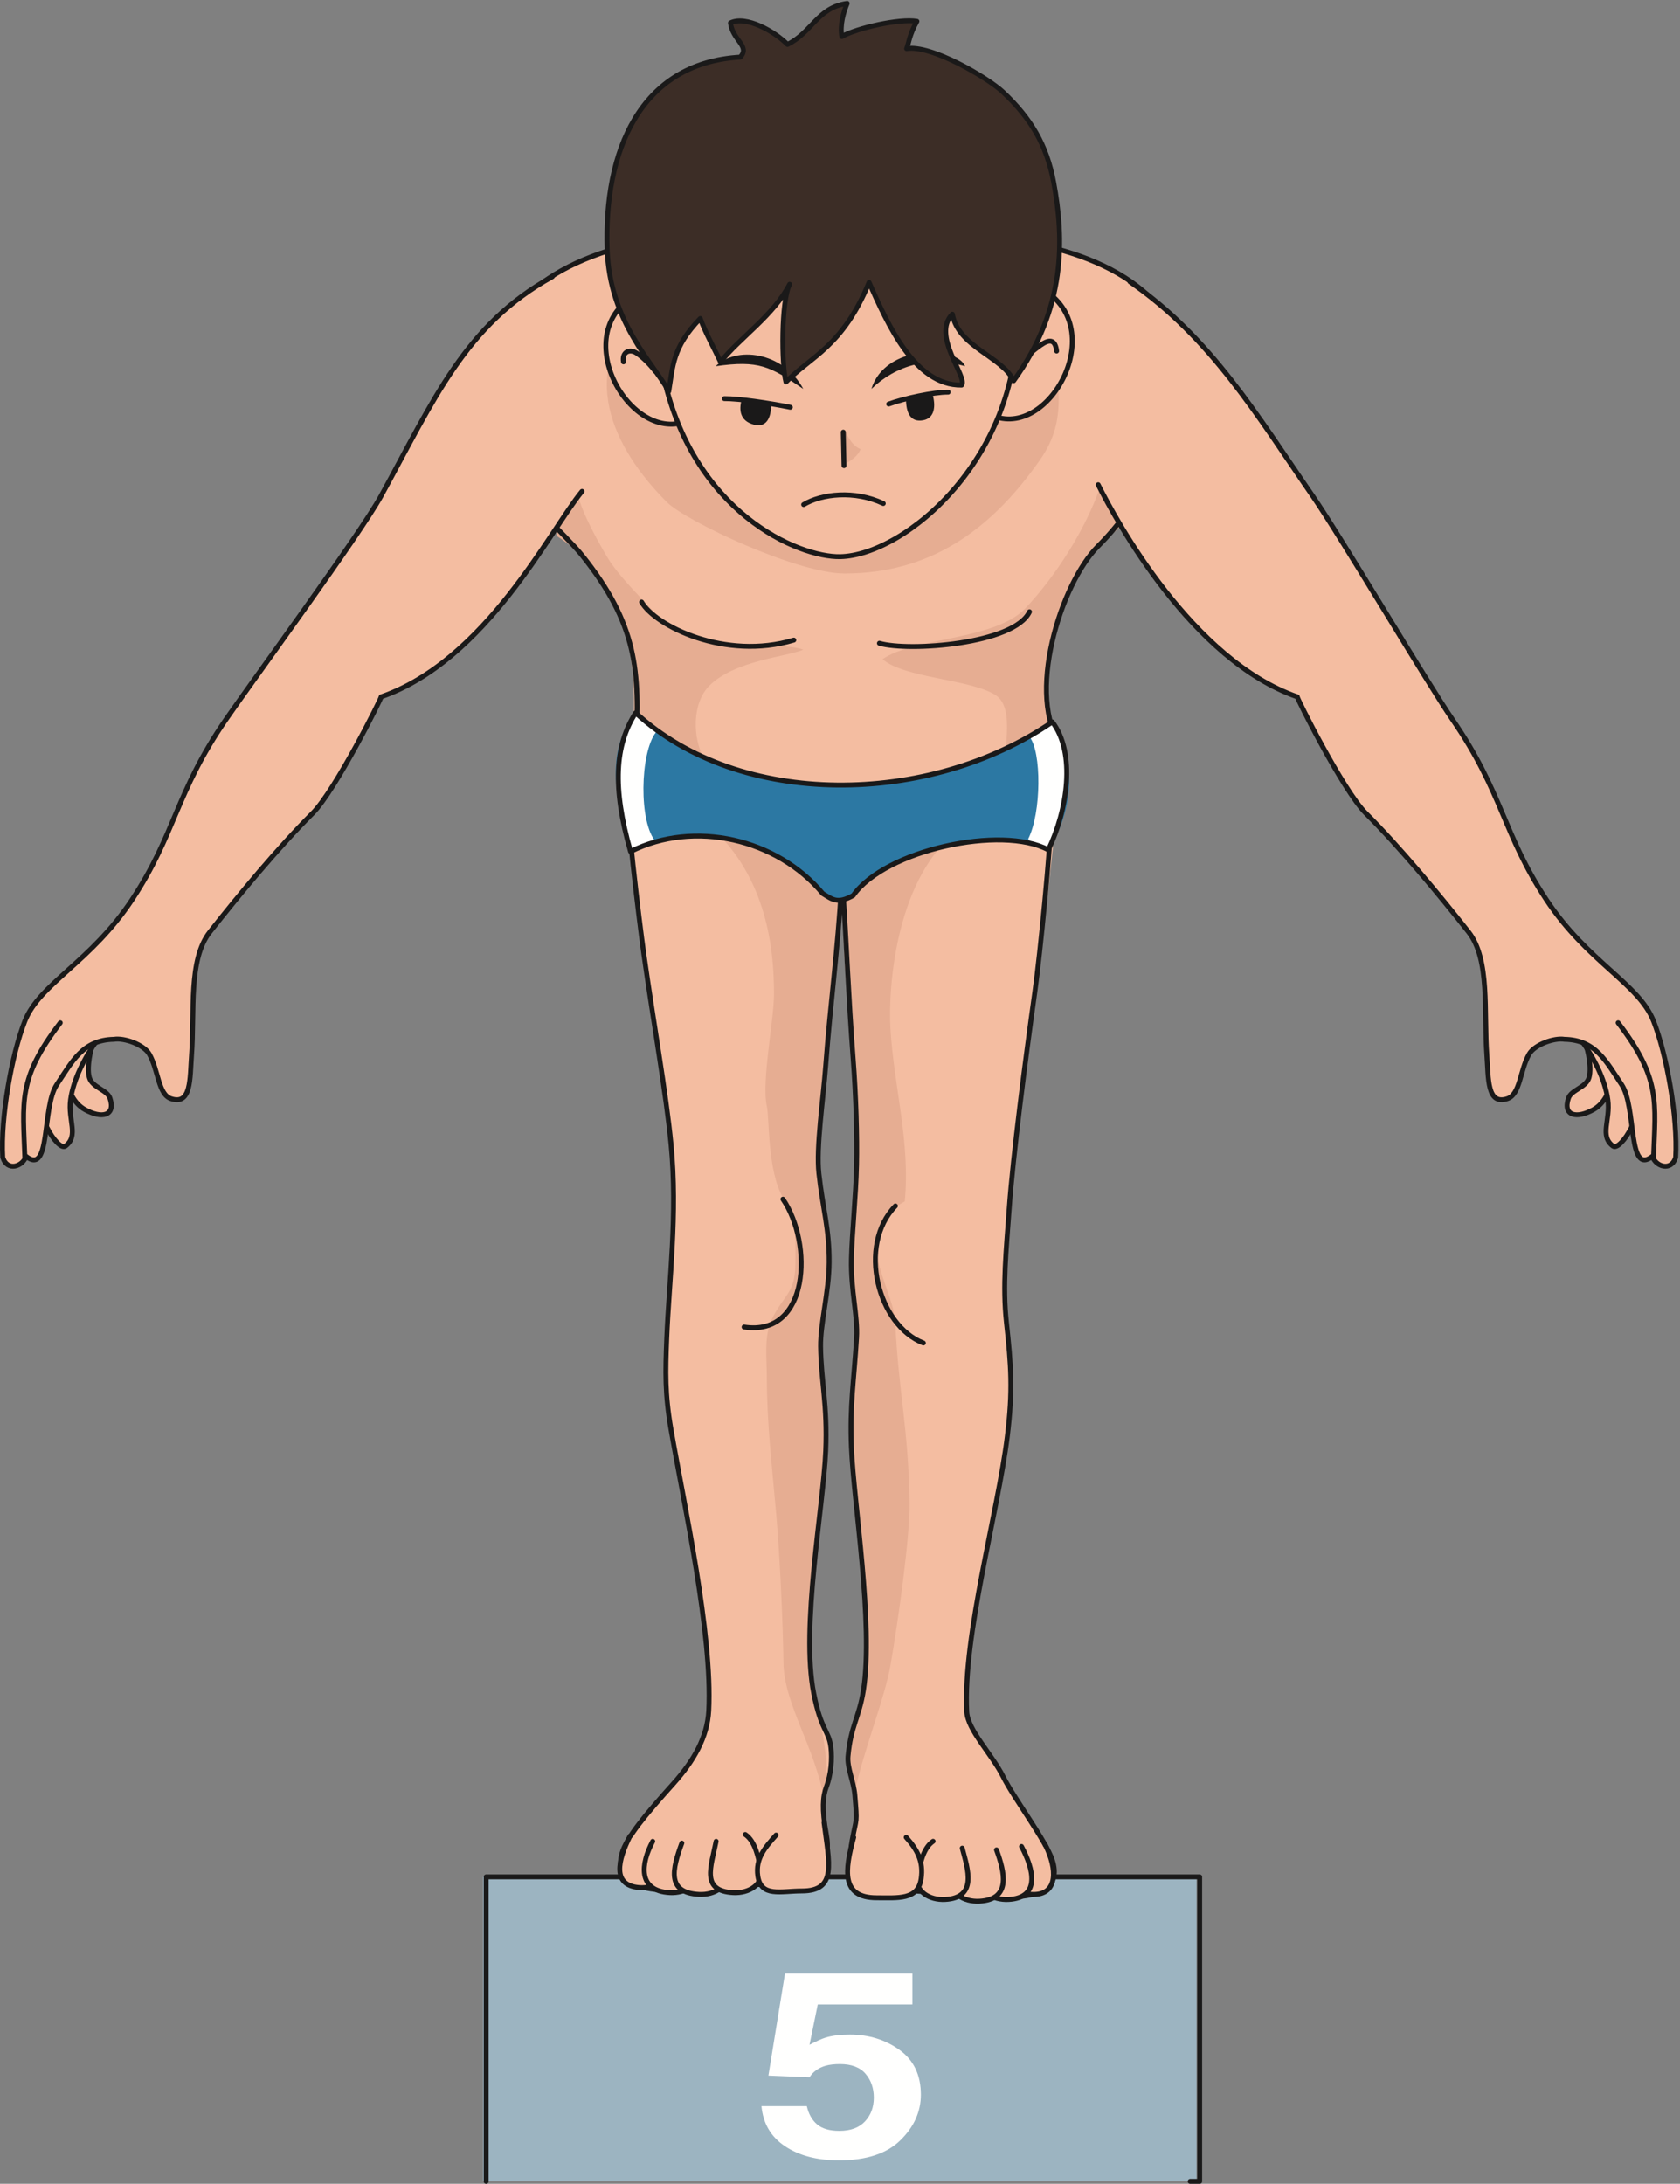<?xml version="1.0" encoding="UTF-8"?>
<!DOCTYPE svg PUBLIC "-//W3C//DTD SVG 1.1//EN" "http://www.w3.org/Graphics/SVG/1.1/DTD/svg11.dtd">
<svg version="1.1" xmlns="http://www.w3.org/2000/svg" xmlns:xlink="http://www.w3.org/1999/xlink" x="0" y="0" width="777" height="1010" viewBox="0, 0, 777, 1010">
  <rect x="0" y="0" width="777" height="1010" fill="#808080" stroke="none"/>
  <g id="Layer_1">
    <path d="M223.39,868.06 L553.38,868.06 L553.38,1008.87 L223.39,1008.87 z" fill="#9CB4C1"/>
    <path d="M224.855,1008.87 L224.855,868.06 L554.849,868.06 L554.849,1008.87 L550.458,1008.87" fill-opacity="0" stroke="#1A1919" stroke-width="2.268" stroke-linecap="round" stroke-linejoin="round"/>
    <path d="M383.488,583.921 C383.398,597.296 379.394,612.193 379.519,622.718 C379.714,638.621 382.785,649.851 381.894,671.043 C380.82,696.767 370.308,752.603 376.363,783.244 C379.808,800.681 383.308,800.205 384.277,808.056 C384.933,813.377 384.421,820.576 382.168,826.525 C380.57,830.74 380.042,836.798 382.152,848.162 C387.3,875.826 356.113,869.74 321.968,873.529 C294.3,876.599 284.07,869.72 287.648,857.166 C289.746,849.791 298.656,839.158 311.406,824.955 C320.91,814.377 327.171,803.408 327.792,791.158 C329.574,755.732 316.441,696.224 310.359,661.269 C307.48,644.718 307.757,634.404 308.355,619.185 C309.398,592.634 313.48,561.513 310.359,529.281 C308.027,505.181 302.195,472.783 297.8,441.428 C295.375,424.121 289.671,375.893 289.246,358.195 C288.234,316.332 320.097,304.986 355.148,336.9 C376.316,356.17 390.785,380.381 389.113,410.188 C387.453,439.781 384.136,463.078 381.894,492.836 C380.691,508.88 377.418,530.64 378.738,542.726 C380.5,558.894 383.597,568.306 383.488,583.921" fill="#F4BDA1"/>
    <path d="M383.488,583.921 C383.398,597.296 379.394,612.193 379.519,622.718 C379.714,638.621 382.785,649.851 381.894,671.043 C381.121,689.515 378.062,707.884 376.363,726.283 C374.753,743.685 372.199,767.404 376.66,784.447 C378.507,791.509 385.457,820.744 381.066,831.752 C376.66,807.548 362.589,788.025 362.355,769.056 C362.121,750.427 360.652,719.283 359.05,700.845 C357.207,679.525 354.66,658.603 354.66,637.113 C354.66,628.011 353.203,617.851 357.105,609.857 C362.339,599.134 367.703,598.086 367.855,585.107 C368.007,572.566 368.363,564.486 362.277,554.193 C354.843,541.628 355.933,517.363 354.664,511.654 C352.125,500.259 357.964,471.844 357.964,459.947 C357.964,445.178 356.859,411.916 333.386,386.979 C349.527,370.856 350.222,386.633 372.668,387.352 C394.228,388.045 389.41,407.565 388.253,423.25 C386.535,446.482 383.644,469.606 381.894,492.836 C380.691,508.88 377.418,530.64 378.738,542.726 C380.5,558.894 383.597,568.306 383.488,583.921" fill="#E6AD92"/>
    <path d="M383.488,583.921 C383.398,597.296 379.394,612.193 379.519,622.718 C379.714,638.621 382.785,649.851 381.894,671.043 C380.82,696.767 370.308,752.603 376.363,783.244 C379.808,800.681 383.308,800.205 384.277,808.056 C384.933,813.377 384.421,820.576 382.168,826.525 C380.57,830.74 380.042,836.798 382.152,848.162 C387.3,875.826 356.113,869.74 321.968,873.529 C294.3,876.599 284.07,869.72 287.648,857.166 C289.746,849.791 298.656,839.158 311.406,824.955 C320.91,814.377 327.171,803.408 327.792,791.158 C329.574,755.732 316.441,696.224 310.359,661.269 C307.48,644.718 307.757,634.404 308.355,619.185 C309.398,592.634 313.48,561.513 310.359,529.281 C308.027,505.181 302.195,472.783 297.8,441.428 C295.375,424.121 289.671,375.893 289.246,358.195 C288.234,316.332 320.097,304.986 355.148,336.9 C376.316,356.17 390.785,380.381 389.113,410.188 C387.453,439.781 384.136,463.078 381.894,492.836 C380.691,508.88 377.418,530.64 378.738,542.726 C380.5,558.894 383.597,568.306 383.488,583.921 z M362.101,554.613 C376.117,575.199 374.363,618.306 344.148,613.75" fill-opacity="0" stroke="#1A1919" stroke-width="2.268" stroke-linecap="round" stroke-linejoin="round"/>
    <path d="M291.347,849.228 C285.835,860.322 282.894,871.939 295.566,872.994 C302.644,873.588 309.82,869.369 308.222,861.923 C307.214,857.177 307.437,860.33 302.691,857.166" fill="#F4BDA1"/>
    <path d="M291.347,849.228 C285.835,860.322 282.894,871.939 295.566,872.994 C302.644,873.588 309.82,869.369 308.222,861.923 C307.214,857.177 307.437,860.33 302.691,857.166" fill-opacity="0" stroke="#1A1919" stroke-width="2.268" stroke-linecap="round" stroke-linejoin="round"/>
    <path d="M301.882,851.611 C296.371,861.92 294.761,874.584 309.82,875.369 C316.918,875.744 324.074,871.744 322.48,864.298 C321.464,859.552 319.316,858.736 314.574,855.572" fill="#F4BDA1"/>
    <path d="M301.882,851.611 C296.371,861.92 294.761,874.584 309.82,875.369 C316.918,875.744 324.074,871.744 322.48,864.298 C321.464,859.552 319.316,858.736 314.574,855.572" fill-opacity="0" stroke="#1A1919" stroke-width="2.268" stroke-linecap="round" stroke-linejoin="round"/>
    <path d="M315.355,852.412 C310.89,864.541 308.23,875.384 323.292,876.173 C330.386,876.541 337.546,872.548 335.953,865.095 C334.937,860.353 339.128,859.525 334.382,856.361" fill="#F4BDA1"/>
    <path d="M315.355,852.412 C310.89,864.541 308.23,875.384 323.292,876.173 C330.386,876.541 337.546,872.548 335.953,865.095 C334.937,860.353 339.128,859.525 334.382,856.361" fill-opacity="0" stroke="#1A1919" stroke-width="2.268" stroke-linecap="round" stroke-linejoin="round"/>
    <path d="M331.203,851.607 C328.843,863.486 324.074,874.58 339.136,875.369 C346.23,875.74 353.394,871.744 351.796,864.294 C350.785,859.548 349.425,851.607 344.675,848.447" fill="#F4BDA1"/>
    <path d="M331.203,851.607 C328.843,863.486 324.074,874.58 339.136,875.369 C346.23,875.74 353.394,871.744 351.796,864.294 C350.785,859.548 349.425,851.607 344.675,848.447" fill-opacity="0" stroke="#1A1919" stroke-width="2.268" stroke-linecap="round" stroke-linejoin="round"/>
    <path d="M381.121,842.912 C383.496,861.92 387.23,874.588 370.808,874.58 C361.035,874.58 351.972,877.58 350.496,867.724 C349.277,859.603 353.843,854.423 358.945,848.716" fill="#F4BDA1"/>
    <path d="M381.121,842.912 C383.496,861.92 387.23,874.588 370.808,874.58 C361.035,874.58 351.972,877.58 350.496,867.724 C349.277,859.603 353.843,854.423 358.945,848.716" fill-opacity="0" stroke="#1A1919" stroke-width="2.268" stroke-linecap="round" stroke-linejoin="round"/>
    <path d="M393.777,582.33 C393.449,596.777 396.771,608.588 396.153,618.773 C394.942,638.791 392.965,650.109 393.777,669.453 C394.849,695.173 404.087,751.041 399.353,781.642 C397.388,794.341 393.512,798.029 392.207,812.267 C391.718,817.607 394.849,823.884 395.368,830.228 C396.485,843.92 396.192,839.947 394.075,851.314 C388.933,878.97 420.122,872.892 454.263,876.673 C481.927,879.744 490.739,872.74 486.704,860.326 C483.794,851.377 469.013,831.802 463.997,821.775 C458.708,811.197 447.552,800.193 447.122,791.673 C445.341,756.244 461.54,699.627 465.876,664.418 C468.521,642.962 467.642,631.513 465.489,611.712 C463.63,594.544 465.372,578.439 466.763,558.914 C468.485,534.763 474.251,489.949 478.642,458.592 C481.067,441.289 487.599,394.113 488.028,376.416 C489.036,334.555 456.138,308.131 421.083,340.047 C399.919,359.315 387.722,381.492 389.832,411.272 C391.398,433.44 392.371,460.756 394.583,489.672 C395.896,506.83 396.431,525.855 396.153,538.781 C395.837,553.453 394.052,570.004 393.777,582.33" fill="#F4BDA1"/>
    <path d="M393.777,582.33 C393.449,596.777 396.771,608.588 396.153,618.773 C394.942,638.791 392.965,650.109 393.777,669.453 C394.513,687.066 398.747,719.388 400.864,748.15 C401.599,758.134 402.146,770.205 399.759,783.361 C397.364,796.564 388.753,815.252 395.353,828.451 C399.759,808.65 409.247,785.193 411.853,770.158 C415.528,748.962 420.841,711.009 420.661,695.353 C420.271,661.226 415.489,643.269 414.064,611.754 C413.298,594.865 392.051,569.945 418.45,555.652 C421.13,528.175 413.325,502.312 411.81,475.258 C410.786,457.063 414.064,404.582 444.864,382.59 C438.997,370.856 412.032,388.779 405.251,385.158 C379.941,371.641 393.551,476.219 394.583,489.672 C395.896,506.83 396.739,526.234 396.458,539.158 C396.146,553.83 394.052,570.004 393.777,582.33" fill="#E6AD92"/>
    <path d="M393.777,582.33 C393.449,596.777 396.771,608.588 396.153,618.773 C394.942,638.791 392.965,650.109 393.777,669.453 C394.849,695.173 404.087,751.041 399.353,781.642 C397.388,794.341 393.512,798.029 392.207,812.267 C391.718,817.607 394.849,823.884 395.368,830.228 C396.485,843.92 396.192,839.947 394.075,851.314 C388.933,878.97 420.122,872.892 454.263,876.673 C481.927,879.744 490.739,872.74 486.704,860.326 C483.794,851.377 469.013,831.802 463.997,821.775 C458.708,811.197 447.552,800.193 447.122,791.673 C445.341,756.244 461.54,699.627 465.876,664.418 C468.521,642.962 467.642,631.513 465.489,611.712 C463.63,594.544 465.372,578.439 466.763,558.914 C468.485,534.763 474.251,489.949 478.642,458.592 C481.067,441.289 485.929,391.731 486.358,374.034 C487.366,332.172 456.138,308.131 421.083,340.047 C399.919,359.315 387.722,381.492 389.832,411.272 C391.398,433.44 392.371,460.756 394.583,489.672 C395.896,506.83 396.431,525.855 396.153,538.781 C395.837,553.453 394.052,570.004 393.777,582.33 z M414.134,557.759 C396.368,576.078 406.044,613.041 427.064,621.136" fill-opacity="0" stroke="#1A1919" stroke-width="2.268" stroke-linecap="round" stroke-linejoin="round"/>
    <path d="M483.544,853.466 C489.056,864.556 489.067,875.666 478.794,876.173 C471.692,876.521 466.415,872.517 468.005,865.068 C469.021,860.322 468.798,863.474 473.544,860.314" fill="#F4BDA1"/>
    <path d="M483.544,853.466 C489.056,864.556 489.067,875.666 478.794,876.173 C471.692,876.521 466.415,872.517 468.005,865.068 C469.021,860.322 468.798,863.474 473.544,860.314" fill-opacity="0" stroke="#1A1919" stroke-width="2.268" stroke-linecap="round" stroke-linejoin="round"/>
    <path d="M472.45,853.986 C477.966,864.291 481.474,877.728 466.415,878.517 C459.317,878.888 452.161,874.892 453.751,867.447 C454.767,862.697 456.919,861.884 461.661,858.72" fill="#F4BDA1"/>
    <path d="M472.45,853.986 C477.966,864.291 481.474,877.728 466.415,878.517 C459.317,878.888 452.161,874.892 453.751,867.447 C454.767,862.697 456.919,861.884 461.661,858.72" fill-opacity="0" stroke="#1A1919" stroke-width="2.268" stroke-linecap="round" stroke-linejoin="round"/>
    <path d="M460.88,855.556 C464.536,865.615 468.005,878.533 452.942,879.314 C445.849,879.689 438.688,875.689 440.278,868.244 C441.294,863.502 437.106,862.666 441.849,859.505" fill="#F4BDA1"/>
    <path d="M460.88,855.556 C464.536,865.615 468.005,878.533 452.942,879.314 C445.849,879.689 438.688,875.689 440.278,868.244 C441.294,863.502 437.106,862.666 441.849,859.505" fill-opacity="0" stroke="#1A1919" stroke-width="2.268" stroke-linecap="round" stroke-linejoin="round"/>
    <path d="M445.032,854.752 C447.638,864.541 452.161,877.728 437.099,878.513 C430.001,878.884 422.841,874.888 424.435,867.439 C425.45,862.697 426.81,854.752 431.56,851.591" fill="#F4BDA1"/>
    <path d="M445.032,854.752 C447.638,864.541 452.161,877.728 437.099,878.513 C430.001,878.884 422.841,874.888 424.435,867.439 C425.45,862.697 426.81,854.752 431.56,851.591" fill-opacity="0" stroke="#1A1919" stroke-width="2.268" stroke-linecap="round" stroke-linejoin="round"/>
    <path d="M394.833,849.767 C390.617,865.08 389,877.732 405.427,877.728 C415.2,877.724 424.536,878.877 426.013,869.017 C427.228,860.9 424.228,855.474 419.126,849.767" fill="#F4BDA1"/>
    <path d="M394.833,849.767 C390.617,865.08 389,877.732 405.427,877.728 C415.2,877.724 424.536,878.877 426.013,869.017 C427.228,860.9 424.228,855.474 419.126,849.767" fill-opacity="0" stroke="#1A1919" stroke-width="2.268" stroke-linecap="round" stroke-linejoin="round"/>
    <path d="M292.398,347.639 C294.503,311.732 294.527,288.512 269.179,256.818 C253.949,237.774 197.902,197.877 236.433,144.885 C253.332,121.641 294.531,103.711 370.558,106.869 C403.321,108.232 407.009,104.59 433.919,106.869 C468.544,109.807 519.497,114.531 541.661,149.381 C541.462,171.977 545.853,214.592 507.841,252.608 C490.622,269.822 474.04,322.287 491.208,345.531 C485.56,371.516 427.841,378.902 409.622,378.793 C364.246,378.514 289.847,391.066 292.398,347.639" fill="#F4BDA1"/>
    <path d="M390.589,265.246 C368.597,265.246 317.246,241.057 308.453,232.264 C283.418,207.227 265.98,171.645 298.191,140.586 C317.804,121.682 343.441,105.744 370.558,106.869 C403.321,108.232 407.009,104.59 433.919,106.869 C470.856,109.998 488.067,113.727 488.024,153.986 C487.997,177.117 494.661,193.055 481.161,212.465 C457.708,246.195 429.157,265.246 390.589,265.246" fill="#E6AD92"/>
    <path d="M408.192,304.859 C422.794,294.723 460.165,296.164 474.188,281.387 C488.298,266.518 502.052,244.715 508.665,225.648 C513.052,232.248 514.161,233.352 518.341,238.877 C521.603,243.184 512.528,247.563 509.177,251.242 C501.731,259.422 496.388,268.326 492.278,278.637 C485.396,295.893 479.739,317.299 486.048,335.543 C488.356,342.223 493.919,350.586 490.79,358.154 C485.61,370.68 468.079,368.502 465.755,360.955 C462.435,350.172 470.681,327.867 460.259,321.358 C448.521,314.025 418.091,313.652 408.192,304.859" fill="#E6AD92"/>
    <path d="M295.69,336.034 C293.73,328.313 294.909,316.365 294.69,313.367 C293.487,297.24 286.871,283.188 278.183,269.348 C273.199,261.408 268.855,255.346 257.878,248.137 C252.367,235.334 260.574,234.053 267.746,225.648 C264.332,229.65 280.015,256.842 282.785,260.717 C288.457,268.664 297.012,277.138 303.785,284.254 C321.022,302.367 359.816,296.119 371.523,300.455 C364.378,303.697 340.144,305.316 328.25,316.953 C319.988,325.035 320.046,341.566 326.054,351.787 C329.605,357.826 311.519,341.156 306.039,344.289 C299.304,348.121 297.542,343.303 295.69,336.034" fill="#E6AD92"/>
    <path d="M294.024,346.034 C296.129,310.128 294.527,288.512 269.179,256.818 C253.949,237.774 197.902,197.877 236.433,144.885 C253.332,121.641 294.531,103.711 370.558,106.869 C403.321,108.232 407.009,104.59 433.919,106.869 C468.544,109.807 519.497,114.531 541.661,149.381 C541.462,171.977 545.853,214.592 507.841,252.608 C490.622,269.822 474.04,322.287 491.208,345.531 C485.56,371.516 427.841,378.902 409.622,378.793 C364.246,378.514 291.473,389.462 294.024,346.034 z" fill-opacity="0" stroke="#1A1919" stroke-width="2.268" stroke-linecap="round" stroke-linejoin="round"/>
    <path d="M298.371,134.371 C261.316,149.34 288.128,201.755 314.69,195.701 C347.112,188.304 298.792,134.201 298.371,134.371" fill="#F4BDA1"/>
    <path d="M298.371,134.371 C261.316,149.34 288.128,201.755 314.69,195.701 C347.112,188.304 298.792,134.201 298.371,134.371 z" fill-opacity="0" stroke="#1A1919" stroke-width="2.268" stroke-linecap="round" stroke-linejoin="round"/>
    <path d="M477.358,131.367 C514.417,146.336 488.931,199.348 462.372,193.293 C429.946,185.898 476.94,131.197 477.358,131.367" fill="#F4BDA1"/>
    <path d="M477.358,131.367 C514.417,146.336 488.931,199.348 462.372,193.293 C429.946,185.898 476.94,131.197 477.358,131.367 z" fill-opacity="0" stroke="#1A1919" stroke-width="2.268" stroke-linecap="round" stroke-linejoin="round"/>
    <path d="M456.661,81.212 C432.751,28.541 380.871,6.318 323.371,62.998 C297.121,88.873 299.691,139.342 306.414,171.906 C319.914,237.291 369.522,257.867 388.617,257.457 C418.547,256.815 473.274,211.512 470.419,142.221 C469.489,119.695 464.63,98.761 456.661,81.212" fill="#F4BDA1"/>
    <path d="M456.661,81.212 C432.751,28.541 380.871,6.318 323.371,62.998 C297.121,88.873 299.691,139.342 306.414,171.906 C319.914,237.291 369.522,257.867 388.617,257.457 C418.547,256.815 473.274,211.512 470.419,142.221 C469.489,119.695 464.63,98.761 456.661,81.212 z" fill-opacity="0" stroke="#1A1919" stroke-width="2.268" stroke-linecap="round" stroke-linejoin="round"/>
    <path d="M371.522,179.867 C356.089,169.418 350.997,166.522 331.024,169.367 C340.305,160.109 362.022,162.367 371.522,179.867" fill="#1A1919"/>
    <path d="M403.025,179.867 C414.416,168.938 429.737,164.625 446.358,169.367 C442.022,159.367 409.197,159.434 403.025,179.867" fill="#1A1919"/>
    <path d="M371.69,233.367 C380.024,228.367 395.294,226.638 408.522,232.867" fill="#F4BDA1"/>
    <path d="M371.69,233.367 C380.024,228.367 395.294,226.638 408.522,232.867" fill-opacity="0" stroke="#1A1919" stroke-width="2.268" stroke-linecap="round" stroke-linejoin="round"/>
    <path d="M486.704,333.898 C499.364,353.69 495.177,377.201 484.864,393.051 C463.364,381.482 409.403,393.02 394.614,414.156 C387.187,418.281 384.918,415.932 380.527,413.279 C359.414,387.951 321.179,379.041 291.617,393.83 C283.168,364.246 281.085,346.393 293.992,329.686 C342.046,374.041 429.685,372.988 486.704,333.898" fill="#2C78A3"/>
    <path d="M487.358,334.367 C495.554,350.957 494.692,375.701 485.025,393.034 C482.404,391.883 476.549,389.924 475.545,388.002 C481.697,375.863 481.768,347.525 476.092,340.701 C482.314,337.625 482.358,337.213 487.358,334.367" fill="#FFFFFE"/>
    <path d="M303.503,389.549 C294.148,391.197 301.855,389.002 291.613,393.395 C284.777,372.975 282.357,349.367 294.357,331.034 C297.83,334.254 304.104,338.13 303.357,338.701 C296.024,348.034 295.253,380.738 303.503,389.549" fill="#FFFFFE"/>
    <path d="M486.704,333.898 C497.692,348.367 493.692,374.701 484.864,393.051 C463.364,381.482 409.403,393.02 394.614,414.156 C387.187,418.281 384.918,415.932 380.527,413.279 C359.414,387.951 321.179,379.041 291.617,393.83 C283.168,364.246 284.357,344.701 293.992,329.686 C342.046,374.041 429.685,372.988 486.704,333.898 z" fill-opacity="0" stroke="#1A1919" stroke-width="2.268" stroke-linecap="round" stroke-linejoin="round"/>
    <path d="M44.776,477.525 C50.831,464.469 35.776,469.33 31.995,479.555 C28.519,488.957 28.855,507.33 39.237,513.17 C46.956,517.511 53.62,516.177 50.847,507.9 C49.55,504.025 42.683,503.013 41.343,498.396 C39.823,493.16 42.343,482.764 44.776,477.525" fill="#F4BDA1"/>
    <path d="M44.776,477.525 C50.831,464.469 35.776,469.33 31.995,479.555 C28.519,488.957 28.855,507.33 39.237,513.17 C46.956,517.511 53.62,516.177 50.847,507.9 C49.55,504.025 42.683,503.013 41.343,498.396 C39.823,493.16 42.343,482.764 44.776,477.525 z" fill-opacity="0" stroke="#1A1919" stroke-width="2.268" stroke-linecap="round" stroke-linejoin="round"/>
    <path d="M32.624,508.681 C33.901,499.154 39.308,488.805 44.987,481.012 C50.792,473.039 20.394,497.437 19.175,500.765 C14.417,513.785 26.796,532.646 30.249,530.06 C36.589,525.31 31.362,518.127 32.624,508.681" fill="#F4BDA1"/>
    <path d="M32.624,508.681 C33.901,499.154 39.308,488.805 44.987,481.012 C50.792,473.039 20.394,497.437 19.175,500.765 C14.417,513.785 26.796,532.646 30.249,530.06 C36.589,525.31 31.362,518.127 32.624,508.681 z" fill-opacity="0" stroke="#1A1919" stroke-width="2.268" stroke-linecap="round" stroke-linejoin="round"/>
    <path d="M255.441,127.984 C215.316,150.174 200.945,184.334 176.253,229.361 C166.468,247.201 116.5,315.287 104.437,332.844 C81.214,366.645 81.249,385.471 61.136,416.024 C42.042,445.014 18.37,454.818 11.511,472.236 C5.421,487.656 0.222,516.783 1.269,535.287 C3.331,541.941 10.46,539.566 12.05,534.812 C23.683,543.976 19.222,512.111 26.304,501.552 C33.362,491.027 38.159,480.955 52.687,480.686 C57.421,479.898 66.534,483.094 69.073,487.566 C73.323,495.062 73.136,506.148 79.089,508.142 C88.589,511.326 87.808,498.703 88.589,488.082 C90.069,467.869 87.015,443.822 97.042,431.061 C110.605,413.807 128.816,391.859 144.562,376.147 C155.136,365.594 176.812,322.193 176.257,322.287 C224.824,305.387 254.269,245.371 269.179,227.256" fill="#F4BDA1"/>
    <path d="M255.441,127.984 C215.316,150.174 200.945,184.334 176.253,229.361 C166.468,247.201 116.5,315.287 104.437,332.844 C81.214,366.645 81.249,385.471 61.136,416.024 C42.042,445.014 18.37,454.818 11.511,472.236 C5.421,487.656 0.222,516.783 1.269,535.287 C3.331,541.941 10.46,539.566 12.05,534.812 C23.683,543.976 19.222,512.111 26.304,501.552 C33.362,491.027 38.159,480.955 52.687,480.686 C57.421,479.898 66.534,483.094 69.073,487.566 C73.323,495.062 73.136,506.148 79.089,508.142 C88.589,511.326 87.808,498.703 88.589,488.082 C90.069,467.869 87.015,443.822 97.042,431.061 C110.605,413.807 128.816,391.859 144.562,376.147 C155.136,365.594 176.812,322.193 176.257,322.287 C224.824,305.387 254.269,245.371 269.179,227.256" fill-opacity="0" stroke="#1A1919" stroke-width="2.268" stroke-linecap="round" stroke-linejoin="round"/>
    <path d="M27.874,473.041 C8.081,498.925 10.62,509.568 11.511,535.607" fill="#F4BDA1"/>
    <path d="M27.874,473.041 C8.081,498.925 10.62,509.568 11.511,535.607" fill-opacity="0" stroke="#1A1919" stroke-width="2.268" stroke-linecap="round" stroke-linejoin="round"/>
    <path d="M731.481,477.525 C725.427,464.469 740.481,469.33 744.263,479.555 C747.739,488.957 747.403,507.33 737.02,513.17 C729.302,517.511 722.638,516.177 725.411,507.9 C726.708,504.025 733.575,503.013 734.915,498.396 C736.435,493.16 733.915,482.764 731.481,477.525" fill="#F4BDA1"/>
    <path d="M731.481,477.525 C725.427,464.469 740.481,469.33 744.263,479.555 C747.739,488.957 747.403,507.33 737.02,513.17 C729.302,517.511 722.638,516.177 725.411,507.9 C726.708,504.025 733.575,503.013 734.915,498.396 C736.435,493.16 733.915,482.764 731.481,477.525 z" fill-opacity="0" stroke="#1A1919" stroke-width="2.268" stroke-linecap="round" stroke-linejoin="round"/>
    <path d="M743.634,508.681 C742.356,499.154 736.95,488.805 731.27,481.012 C725.466,473.039 755.864,497.437 757.079,500.765 C761.841,513.785 749.462,532.646 746.005,530.06 C739.665,525.31 744.896,518.127 743.634,508.681" fill="#F4BDA1"/>
    <path d="M743.634,508.681 C742.356,499.154 736.95,488.805 731.27,481.012 C725.466,473.039 755.864,497.437 757.079,500.765 C761.841,513.785 749.462,532.646 746.005,530.06 C739.665,525.31 744.896,518.127 743.634,508.681 z" fill-opacity="0" stroke="#1A1919" stroke-width="2.268" stroke-linecap="round" stroke-linejoin="round"/>
    <path d="M522.599,130.313 C560.169,156.281 581.263,191.92 607.091,229.361 C620.251,248.441 659.763,315.287 671.817,332.844 C695.044,366.645 695.005,385.471 715.126,416.024 C734.216,445.014 757.888,454.818 764.747,472.236 C770.833,487.656 776.036,516.783 774.989,535.287 C772.927,541.941 765.802,539.566 764.208,534.812 C752.575,543.976 757.036,512.111 749.95,501.552 C742.896,491.027 738.099,480.955 723.575,480.686 C718.841,479.898 709.724,483.094 707.188,487.566 C702.935,495.062 703.122,506.148 697.169,508.142 C687.669,511.326 688.446,498.703 687.669,488.082 C686.188,467.869 689.247,443.822 679.216,431.061 C665.653,413.807 647.442,391.859 631.7,376.147 C621.122,365.594 599.45,322.193 600.005,322.287 C551.435,305.387 516.368,241.084 507.919,224.186" fill="#F4BDA1"/>
    <path d="M522.599,130.313 C560.169,156.281 581.263,191.92 607.091,229.361 C620.251,248.441 659.763,315.287 671.817,332.844 C695.044,366.645 695.005,385.471 715.126,416.024 C734.216,445.014 757.888,454.818 764.747,472.236 C770.833,487.656 776.036,516.783 774.989,535.287 C772.927,541.941 765.802,539.566 764.208,534.812 C752.575,543.976 757.036,512.111 749.95,501.552 C742.896,491.027 738.099,480.955 723.575,480.686 C718.841,479.898 709.724,483.094 707.188,487.566 C702.935,495.062 703.122,506.148 697.169,508.142 C687.669,511.326 688.446,498.703 687.669,488.082 C686.188,467.869 689.247,443.822 679.216,431.061 C665.653,413.807 647.442,391.859 631.7,376.147 C621.122,365.594 599.45,322.193 600.005,322.287 C551.435,305.387 516.368,241.084 507.919,224.186" fill-opacity="0" stroke="#1A1919" stroke-width="2.268" stroke-linecap="round" stroke-linejoin="round"/>
    <path d="M748.388,473.041 C768.177,498.925 765.638,509.568 764.747,535.607" fill="#F4BDA1"/>
    <path d="M748.388,473.041 C768.177,498.925 765.638,509.568 764.747,535.607 M296.73,278.445 C303.058,289.537 335.46,305.551 367.132,296.049 M476.146,282.951 C469.122,297.996 420.2,301.482 406.731,297.512" fill-opacity="0" stroke="#1A1919" stroke-width="2.268" stroke-linecap="round" stroke-linejoin="round"/>
    <path d="M373.156,974.08 C373.98,977.736 375.574,980.564 377.929,982.548 C380.277,984.525 383.699,985.525 388.203,985.525 C393.395,985.525 397.341,984.068 400.06,981.15 C402.778,978.24 404.134,974.564 404.134,970.142 C404.134,965.791 402.864,962.119 400.317,959.134 C397.771,956.142 393.809,954.638 388.421,954.638 C385.882,954.638 383.675,954.9 381.808,955.416 C378.539,956.377 376.066,958.158 374.398,960.752 L355.386,959.97 L363.05,912.783 L421.981,912.783 L421.981,927.048 L378.222,927.048 L374.398,945.705 C377.625,944.017 380.144,942.9 381.957,942.353 C384.988,941.451 388.679,941.002 393.039,941.002 C401.833,941.002 409.517,943.377 416.067,948.111 C422.622,952.853 425.903,959.736 425.903,968.791 C425.903,976.658 422.739,983.697 416.419,989.877 C410.099,996.072 400.638,999.158 388.042,999.158 C377.902,999.158 369.566,996.986 363.05,992.627 C356.527,988.275 352.91,982.088 352.175,974.08 L373.156,974.08" fill="#FFFFFE"/>
    <path d="M343.022,184.867 C347.48,184.867 353.701,187.183 356.69,186.867 C356.69,193.534 354.304,197.972 348.522,196.367 C342.521,194.7 341.582,190.044 343.022,184.867" fill="#1A1919"/>
    <path d="M335.022,184.367 C341.738,184.337 355.522,186.367 365.522,188.367" fill-opacity="0" stroke="#1A1919" stroke-width="2.268" stroke-linecap="round" stroke-linejoin="round"/>
    <path d="M431.358,182.534 C427.358,182.534 421.452,184.624 419.022,184.367 C419.022,191.033 421.126,195.474 427.022,194.367 C432.353,193.366 432.8,187.711 431.358,182.534" fill="#1A1919"/>
    <path d="M438.522,181.367 C431.808,181.337 418.355,184.2 411.022,186.867" fill-opacity="0" stroke="#1A1919" stroke-width="2.268" stroke-linecap="round" stroke-linejoin="round"/>
    <path d="M391.024,199.367 C391.024,199.367 393.357,206.034 398.025,207.701 C396.358,212.034 391.024,214.367 391.024,214.367 L391.024,199.367" fill="#E6AD92"/>
    <path d="M390.022,199.867 L390.357,215.367" fill="#F4BDA1"/>
    <path d="M390.022,199.867 L390.357,215.367 M472.025,171.034 C471.96,166.735 476.801,163.039 479.828,160.718 C483.687,157.759 487.843,155.298 488.692,162.367 M288.357,167.367 C287.578,162.906 291.059,161.055 294.505,163.359 C297.533,165.383 300.853,168.817 303.024,171.701" fill-opacity="0" stroke="#1A1919" stroke-width="2.268" stroke-linecap="round" stroke-linejoin="round"/>
    <g>
      <path d="M440.474,145.301 C430.657,155.156 447.724,174.477 444.747,178.102 C423.099,178.43 410.481,149.83 401.935,130.621 C389.859,160.272 374.687,165.102 363.496,176.67 C361.425,168.813 361.25,139.156 365.199,131.486 C357.773,145.906 342.175,156.229 333.246,167.393 C330.121,160.731 326.41,154.234 323.863,147.32 C310.984,160.568 311.207,169.553 309.308,180.947 C301.98,167.813 281.945,148.836 280.808,115.369 C279.273,70.205 295.777,29.13 342.371,26.414 C347.097,21.285 338.824,18.732 337.835,10.593 C344.957,7.023 358.363,14.568 364.199,20.556 C375.648,14.976 377.992,3.517 391.816,1.574 C390.035,5.853 388.414,11.666 389.339,16.896 C396.341,12.961 416.052,8.47 424.071,9.867 C420.505,16.283 420.306,20.048 419.317,22.496 C430.489,20.556 456.638,35.716 463.997,42.666 C476.821,54.791 484.091,66.968 487.314,84.265 C492.122,110.096 493.22,142.461 468.817,176.096 C463.392,164.799 443.185,160.516 440.474,145.301" fill="#3C2D26"/>
      <path d="M440.474,145.301 C430.657,155.156 447.724,174.477 444.747,178.102 C423.099,178.43 410.481,149.83 401.935,130.621 C389.859,160.272 374.687,165.102 363.496,176.67 C361.425,168.813 361.25,139.156 365.199,131.486 C357.773,145.906 342.175,156.229 333.246,167.393 C330.121,160.731 326.41,154.234 323.863,147.32 C310.984,160.568 311.207,169.553 309.308,180.947 C301.98,167.813 281.945,148.836 280.808,115.369 C279.273,70.205 295.777,29.13 342.371,26.414 C347.097,21.285 338.824,18.732 337.835,10.593 C344.957,7.023 358.363,14.568 364.199,20.556 C375.648,14.976 377.992,3.517 391.816,1.574 C390.035,5.853 388.414,11.666 389.339,16.896 C396.341,12.961 416.052,8.47 424.071,9.867 C420.505,16.283 420.306,20.048 419.317,22.496 C430.489,20.556 456.638,35.716 463.997,42.666 C476.821,54.791 484.091,66.968 487.314,84.265 C492.122,110.096 493.22,142.461 468.817,176.096 C463.392,164.799 443.185,160.516 440.474,145.301 z" fill-opacity="0" stroke="#1A1919" stroke-width="2.268" stroke-linecap="round" stroke-linejoin="round"/>
    </g>
  </g>
</svg>
